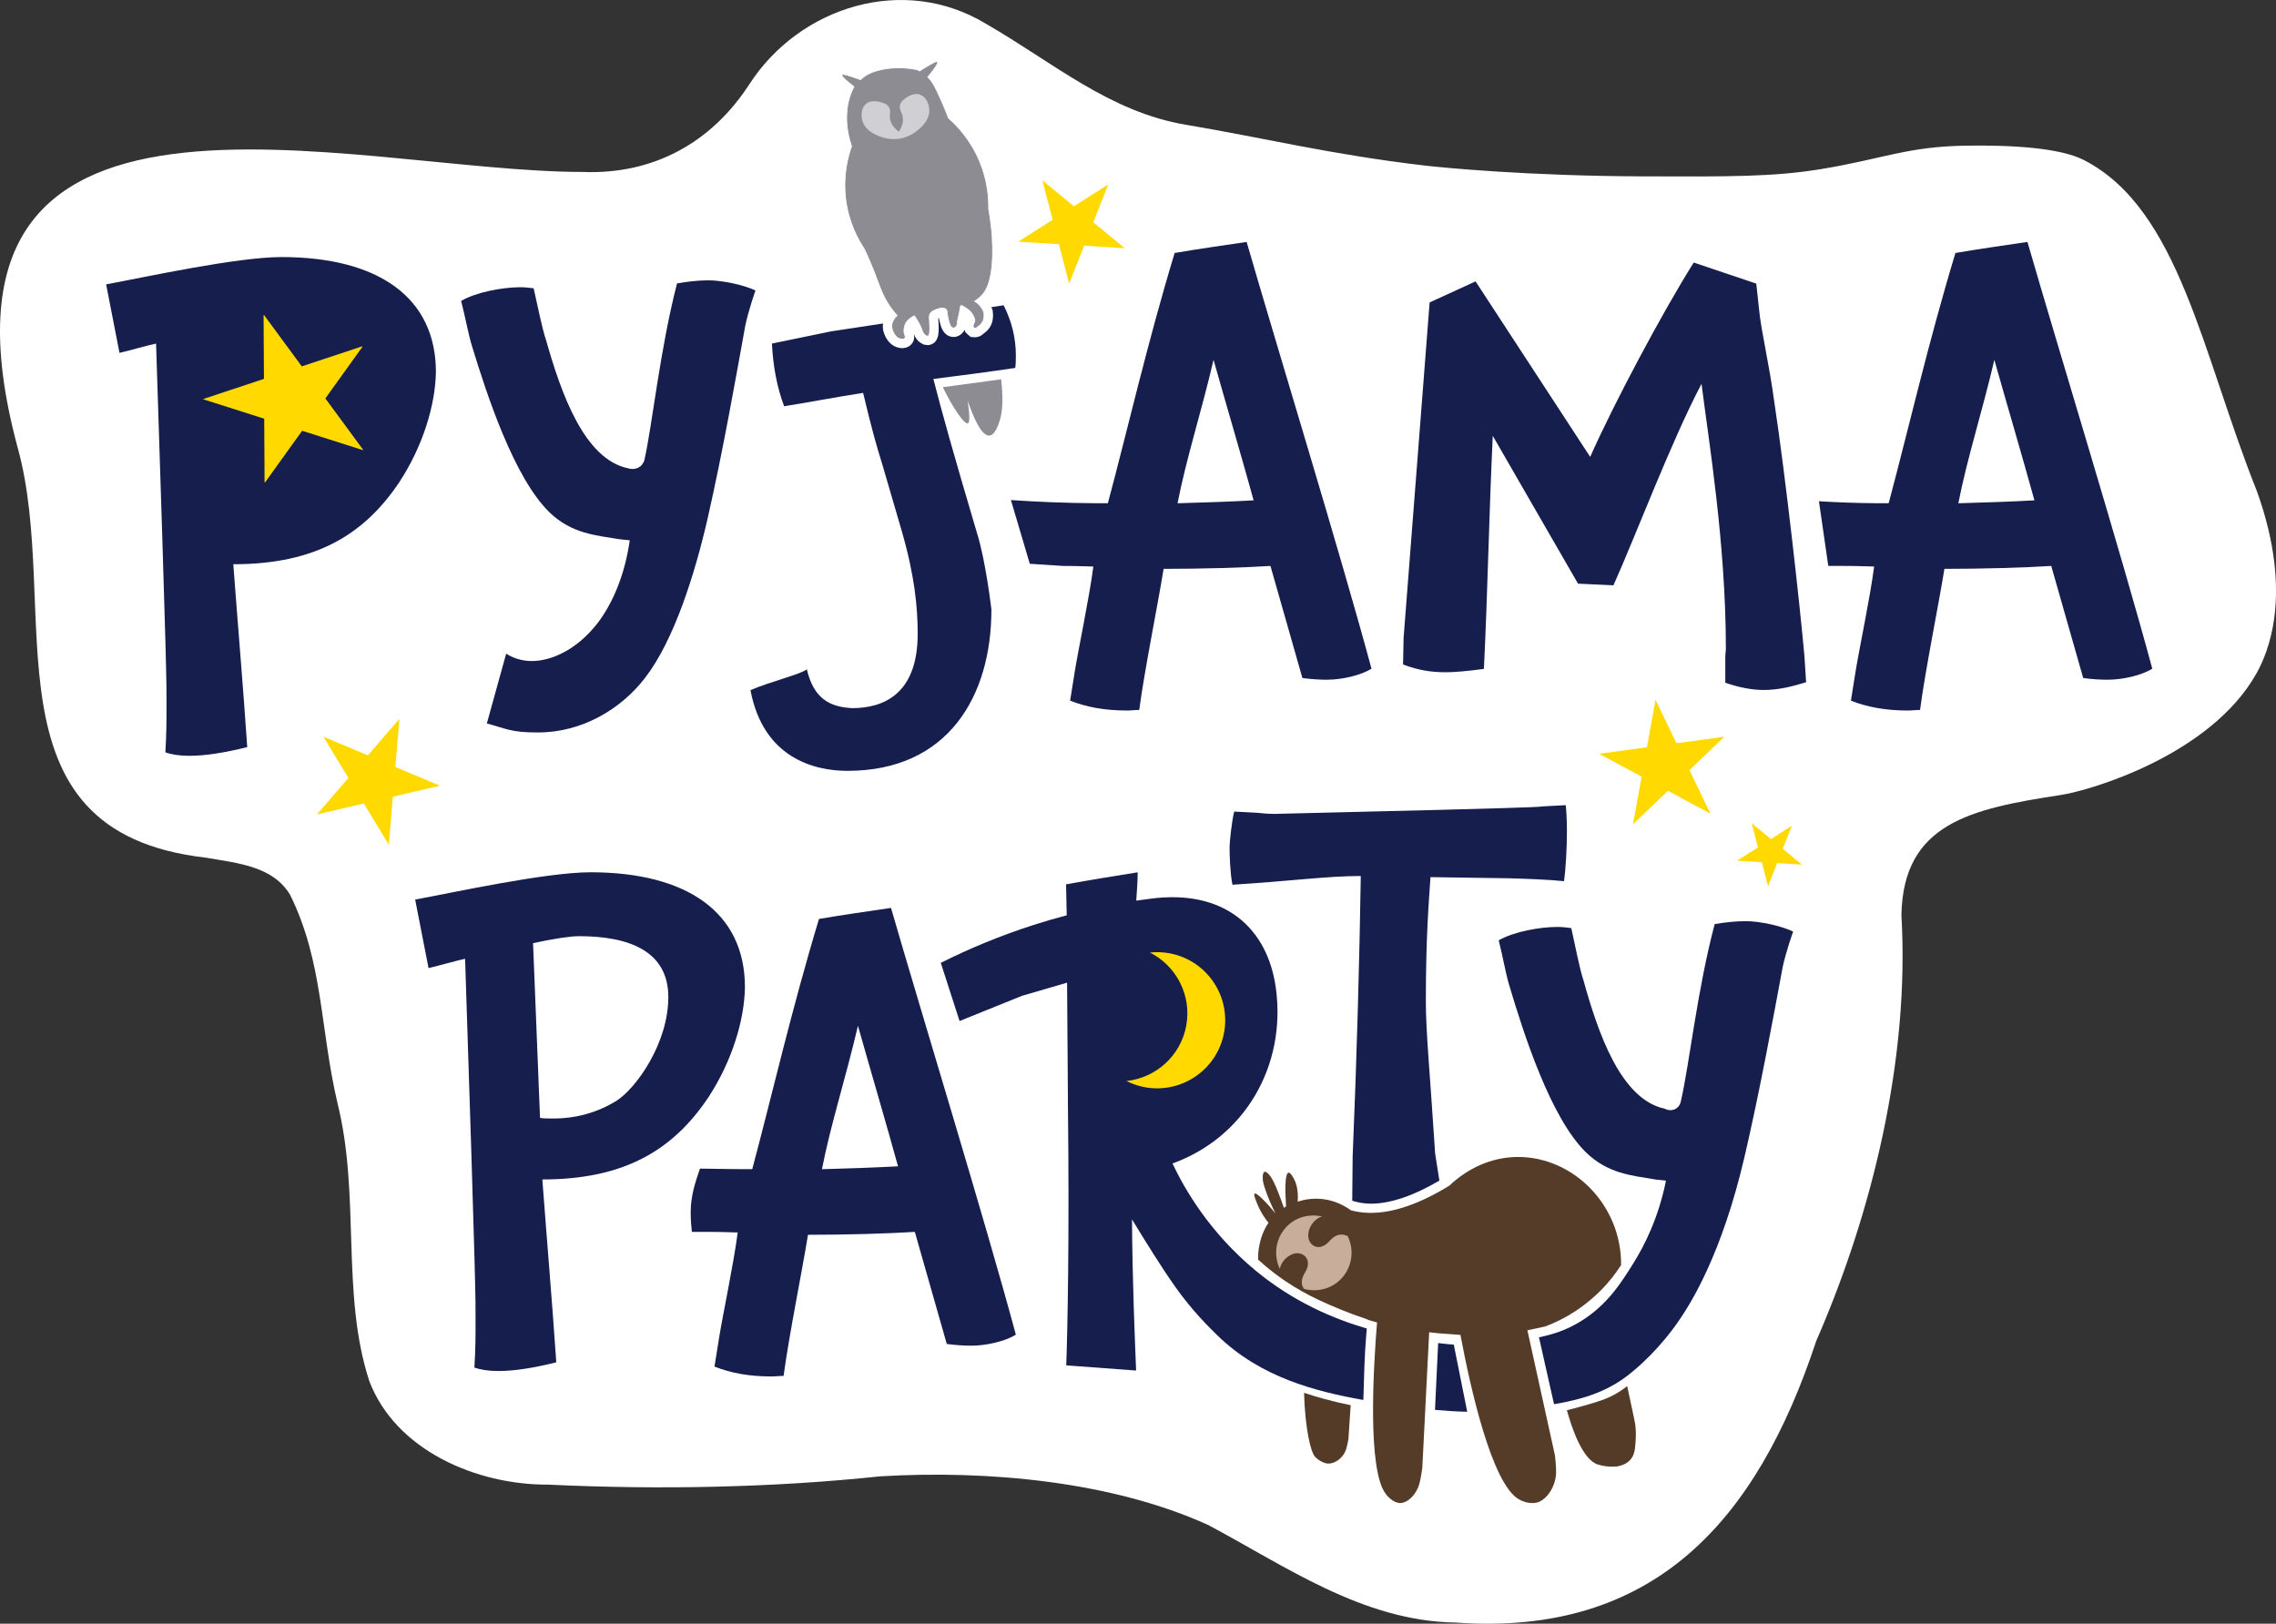 <?xml version="1.0" encoding="UTF-8"?>
<svg id="Layer_2" xmlns="http://www.w3.org/2000/svg" viewBox="0 0 803.57 573.33">
  <rect x="0" y="0" width="803.57" height="573.33" fill="#333333" stroke="none"/>
  <defs>
    <style>
      .cls-1 {
        fill: #ffd900;
      }

      .cls-2 {
        fill: #151e4c;
      }

      .cls-3 {
        fill: #cfcfd4;
      }

      .cls-4 {
        fill: #fff;
      }

      .cls-5 {
        fill: #c9ad9b;
      }

      .cls-6 {
        fill: #543c28;
      }

      .cls-7 {
        fill: #8d8c93;
      }

      .cls-8 {
        fill: #533b27;
      }
    </style>
  </defs>
  <g id="Layer_1-2" data-name="Layer_1">
    <g>
      <path class="cls-4" d="M796.75,173.24c-19.28-48.31-27.24-99.33-60.95-116.7-8.49-4.37-25.42-5.35-41.66-5.11-20.8.3-29.42,4.7-51.22,8.28-16.66,2.74-32.26,2.68-63.45,2.56-39.77-.15-69.73-3.04-76.29-3.8-33.29-3.87-57.48-9.9-84.44-14.41-27.01-4.51-46.96-22.02-70.34-35.49-29.27-17.94-66.19-6.22-83.89,21.27-13.42,20.63-33.95,31.89-58.85,30.87-81.68,0-238.77-49.14-199.45,97.25,15.79,56.84-14,135.71,66.42,144.87,11.64,2.01,23.72,3.04,29.8,13.14,11.67,23.58,10.55,47.12,16.68,73.34,8.23,32.89,1.17,67.34,11.28,98.35,9.28,24.36,37.7,36.7,63.2,36.56,39.51,1.88,79.85,1.02,117.21-2.93,37.83-2.26,81.69,1.75,115.66,17.13,27.07,14.34,54.59,34.02,87.42,34.5,69.98,5.02,106.37-35.84,127.35-99.39,19.8-45.33,33.05-99.62,30.09-150.45.64-32.3,24.31-37.49,56.21-42.36,10.84-1.65,53.13-14.26,69.17-42.99,3.57-6.4,13.47-27.34.06-64.48Z"/>
      <path class="cls-8" d="M460.41,491.81c.36,12.24,2.26,21,3.97,22.67,2.36,2.31,4.59,2.31,4.59,2.31,2.53,0,5.23-2.09,6.18-4.74.47-1.3.93-3.89.93-3.9,0,0,.05-.79.1-1.58,0-.13.1-1.54.11-1.66.04-.54.42-6.41.58-8.74-2.96-.6-6.07-1.32-9.31-2.21-2.5-.68-4.89-1.41-7.15-2.16Z"/>
      <path class="cls-2" d="M481.35,494.27c.3-9.11.33-14.84,1.08-23.69.04-.52.1-.98.14-1.48-11.5-3.36-25.7-9.25-39.23-20.43-16.34-13.51-25.05-28.73-29.38-37.85,25.64-9.27,40.2-34.62,36.51-61.84-2.95-21.73-18.62-35.12-44.42-31.63l-4.88.66c.17-3.33.54-6.69.5-10-8.3,1.34-17.01,2.72-25.28,4.25l.23,10.93c-3.77.99-7.63,2.11-11.58,3.37-12.3,3.94-23.27,8.6-32.88,13.42,2.21,6.85,4.42,13.69,6.63,20.54,7.33-2.96,14.66-5.93,22-8.89,5.32-1.55,10.64-3.11,15.96-4.66.36,42.36.25,43,.3,43.4.54,46.68-.14,79.87-.6,91.73l24.67,1.83c-.42-10.7-1.31-31.06-1.45-53.38,5.19,8.5,10.29,16.76,15.32,23.88,5.9,8.37,12.12,14.46,14.86,17.12,15.25,14.83,34.6,19.76,51.5,22.77,0-.02,0-.04,0-.05Z"/>
      <path class="cls-2" d="M263.11,115.09c-3.18,17.65-7.94,44.53-13.13,67.32-4.6,20.32-12.04,43.74-22.22,56.92-8.34,10.91-22.24,19.4-38.02,19.29-9.22.05-11.08-1.37-17.85-3.17l6.82-24.64c3.5,2.24,7.6,3.03,11.91,2.39,6.96-1.07,14.32-5.41,20.42-13.24,5.29-7,9.54-16.87,11.31-29.18l-3.7-.39c-8.41-1.39-16.82-1.95-24.65-9.49-12.57-12.23-22.18-41.69-27.41-58.88-1.26-4.1-2.11-9.22-3.78-15.77,5.31-3.1,14.53-4.79,20.67-4.83,1.84-.01,3.49.18,4.93.38,1.47,6.34,2.95,14.12,4.42,18.42,5.23,18.42,13.37,41.95,28.97,45.14.23.07,2.35.73,4.13-.59,1.08-.8,1.46-1.89,1.58-2.31,2.8-12.32,5.51-39.19,11.53-62.39,3.69-.64,7.37-1.07,10.86-1.09,5.32-.03,13.13,1.77,16.83,3.59,0,0-2.42,6.78-3.62,12.52Z"/>
      <path class="cls-2" d="M468.64,240.01c-2.87,0-5.94-.2-8.81-.61l-11.28-39.57c-9.63.62-24.4,1.03-37.72,1.03-2.05,12.71-6.77,35.87-8.61,49.82-1.44,0-2.87.2-4.31.2-8,0-14.35-1.23-20.09-3.48l1.64-10.26c1.24-7.79,5.13-26.03,6.56-37.1-2.25,0-4.3-.21-10.66-.21-3.93-.25-7.85-.51-11.78-.76-2.22-7.5-4.44-15-6.66-22.5,9.49.65,19.27,1.04,29.31,1.11,1.65.01,3.29.01,4.92,0,6.76-25.21,13.94-56.58,23.57-88.35,8.4-1.44,17.02-2.66,25.42-3.9,10.66,36.9,33.21,110.29,44.08,150.68-3.9,2.45-10.66,3.89-15.58,3.89ZM428.46,127.06c-4.31,18.45-9.64,34.85-12.71,50.64,8.2-.2,19.47-.61,26.86-1.03-4.11-14.96-10.05-35.05-14.15-49.61Z"/>
      <path class="cls-2" d="M744.31,240.01c-2.87,0-5.94-.2-8.81-.61l-11.28-39.57c-9.63.62-24.4,1.03-37.72,1.03-2.05,12.71-6.77,35.87-8.61,49.82-1.44,0-2.87.2-4.31.2-8,0-14.35-1.23-20.09-3.48l1.64-10.26c1.24-7.79,5.13-26.03,6.56-37.1-2.25,0-4.3-.21-10.66-.21h-5.53c-1.1-7.61-2.2-15.23-3.3-22.84,6.38.39,12.95.63,19.7.69,1.65.01,3.29.02,4.92,0,6.76-25.21,13.94-56.58,23.57-88.35,8.4-1.44,17.02-2.66,25.42-3.9,10.66,36.9,33.21,110.29,44.08,150.68-3.9,2.45-10.66,3.89-15.58,3.89ZM704.13,127.06c-4.31,18.45-9.64,34.85-12.71,50.64,8.2-.2,19.47-.61,26.86-1.03-4.11-14.96-10.05-35.05-14.15-49.61Z"/>
      <path class="cls-2" d="M250.32,387.14c-12.51,18.86-29.73,29.32-58.84,29.32,1.64,21.93,3.49,43.46,4.92,64.57-8.2,2.05-14.96,3.07-20.51,3.07-3.28,0-6.15-.41-8.4-1.23.41-6.35.41-10.87.41-17.02,0-7.59.21-8.2-3.69-127.3-1.44.21-11.68,3.07-12.91,3.28l-4.72-24.19c13.33-2.46,46.13-9.64,61.91-9.64,34.03,0,54.52,14.15,54.52,40.6-.2,11.88-4.71,26.24-12.7,38.53ZM204.4,330.56c-2.87,0-8.61.82-16.2,2.46l2.46,61.7c1.23.21,2.46.21,3.69.21,9.02.2,16.81-2.26,23.17-6.15,7.17-4.52,18.44-20.5,18.44-36.7s-13.74-21.52-31.56-21.52Z"/>
      <path class="cls-6" d="M546.22,468.11c10.48-4.05,17.28-10.63,20.19-13.76,1.66-1.79,3.8-4.33,5.94-7.67.17-21.24-16.92-38.21-36.46-38.16-9.47.03-17.85,4.14-24.18,10.13-16.65,10.27-27.75,10.62-34.76,8.7-2.61-1.9-5.64-3.25-8.95-3.81-.39-.07-1.78-.29-3.46-.29-2.4,0-4.49.45-6.37,1.05.2-2.94-.06-6.38-1.94-9.09-.39-.57-.87-1.23-1.32-1.14-1.4.27-1.15,7.42-.85,11.92-.32.17-.49.31-.77.48-1.25-3.64-3.36-9.37-4.85-11.26-2.22-2.82-2.78-1.16-2.59,1.44.14,1.94,2.56,8.24,4.51,11.83,0,0,0,0,0,0-2.48-3-6.6-7.54-7.39-7.02-.46.3.35,2.24,1.03,3.9,1.17,2.82,2.6,4.84,3.85,6.39-3.83,5.71-3.72,12.03-3.65,13.01,1.37,1.26,3.44,3.08,6.11,5.09,8.72,6.58,16.85,9.99,23.22,12.62,2.33.96,5.56,2.17,9.29,3.42l.06.12,3.24.92h.06c-1.37,16.94-3.35,51.93,3.01,60.47,2.52,3.39,5.09,3.32,5.09,3.32,2.8-.01,5.79-3.01,6.85-6.81.52-1.88,1.03-5.6,1.03-5.6,0,0,.23-4.52.24-4.67.04-.73,1.47-28.98,2.19-43.23l3.25.36,4.09.3h0l3.7.27h0c3.48,18.53,11.05,52.66,20.67,58.08,3.97,2.23,6.98.92,6.98.92,3.31-1.37,5.98-5.87,6.12-10.26.07-2.16-.41-6.21-.41-6.21,0,0-1.04-4.72-1.07-4.87-.15-.67-5.2-23.65-8.65-39.28l6.28-1.35c.22-.08.44-.17.66-.25Z"/>
      <path class="cls-8" d="M553.21,497.95c4.36,15.57,8.78,18.52,11.04,19.2,3.75,1.12,6.87.61,6.88.61,1.07-.24,2.97-.67,4.42-2.26,1.62-1.76,1.75-3.95,1.96-7.22.15-2.3-.02-4.23-.21-5.6,0,0-.22-1.06-.44-2.14-.04-.17-.45-2.16-.46-2.24-.23-1.1-.73-3.45-1.91-8.88-.85.68-2.17,1.67-3.92,2.67-3.43,1.98-6.47,2.86-11.91,4.41-1.34.38-3.2.89-5.45,1.44Z"/>
      <path class="cls-2" d="M141.21,169.91c-12.51,18.86-29.73,29.32-58.84,29.32,1.64,21.93,3.49,43.46,4.92,64.57-8.2,2.05-14.96,3.07-20.51,3.07-3.28,0-6.15-.41-8.4-1.23.41-6.35.41-10.87.41-17.02,0-7.59.21-8.2-3.69-127.3-1.44.21-11.68,3.07-12.91,3.28l-4.72-24.19c13.33-2.46,46.13-9.64,61.91-9.64,34.03,0,54.52,14.15,54.52,40.6-.2,11.88-4.71,26.24-12.7,38.53Z"/>
      <path class="cls-5" d="M469.39,438.21c-3.67,4.26-7.87,1.39-7.49-2.41.38-3.8,3.18-5.61,4.23-6.06.17-.07.46-.13.72-.19-4.63-1.07-9.65.2-13,4.02-3.6,4.11-4.19,9.8-2.01,14.45.33-1.42,1.37-3.88,4.38-5.15,3.52-1.49,7.51,1.67,4.53,6.44-1.74,2.79-1.15,4.64-.37,5.78,4.76,1.29,10.04,0,13.51-3.96,3.64-4.16,4.23-9.94,1.95-14.61-1.11-.63-3.68-1.51-6.45,1.7Z"/>
      <path class="cls-2" d="M622.63,243.62c-3.91,0-8.4-.79-13.49-2.55v-9.38c0-.78.2-1.76.2-2.74,0-36.94-6.06-73.3-8.6-93.43-10.95,20.92-22.87,52.77-31.09,71.15l-12.51-.58-30.1-52.2c-1.37,28.94-1.76,54.35-3.13,82.3-5.87.79-10.36,1.18-13.49,1.18-4.7,0-9.38-.59-15.05-2.74,0-3.13.19-6.26.19-9.38l9.19-118.46,16.22-7.43,40.47,61.97c8.4-18.97,25.6-51.22,36.55-68.62l22.09,7.43.97,8.99c.79,8.21,3.52,18.77,5.48,33.43,3.91,25.8,8.99,71.55,10.55,89.14l.59,9.19c-4.5,1.37-9.38,2.74-15.05,2.74Z"/>
      <path class="cls-1" d="M418.82,362.13c1.97-10.74-3.54-21.11-12.82-25.79,2.23-.24,4.53-.17,6.86.25,13.06,2.39,21.71,14.92,19.32,27.98-2.39,13.06-14.92,21.71-27.98,19.32-2.32-.42-4.49-1.18-6.5-2.19,10.34-1.09,19.16-8.83,21.13-19.57Z"/>
      <path class="cls-2" d="M343.08,475.15c-2.87,0-5.94-.2-8.81-.61l-11.28-39.57c-9.63.62-24.4,1.03-37.72,1.03-2.05,12.71-6.77,35.87-8.61,49.82-1.44,0-2.87.2-4.31.2-8,0-14.35-1.23-20.09-3.48l1.64-10.26c1.24-7.79,5.13-26.03,6.56-37.1-2.25,0-4.3-.21-10.66-.21h-5.53c-.21-1.84-.41-4.31-.41-6.97,0-5.74,1.64-10.66,3.28-15.37,12.09.2,12.91.2,18.45.2,6.76-25.21,13.94-56.58,23.57-88.35,8.4-1.44,17.02-2.66,25.42-3.9,10.66,36.9,33.21,110.29,44.08,150.68-3.9,2.45-10.66,3.89-15.58,3.89ZM302.91,362.2c-4.31,18.45-9.64,34.85-12.71,50.64,8.2-.2,19.47-.61,26.86-1.02-4.11-14.97-10.05-35.06-14.15-49.62Z"/>
      <path class="cls-1" d="M93.24,111.26l13.31,18.1,21.32-7.07c.08-.03.15.07.1.14l-13.1,18.25,13.31,18.1c.05.07-.02.17-.1.14l-21.41-6.82-13.1,18.25c-.05.07-.16.04-.16-.05l-.13-22.46-21.41-6.82c-.08-.03-.08-.14,0-.17l21.32-7.07-.13-22.46c0-.09.11-.12.16-.05Z"/>
      <path class="cls-2" d="M552.81,284.3l-7.79.41c-2.05.41-22.76.82-35.88,1.23l-59.04,1.44c-2.25,0-4.51-.2-6.56-.41l-7.79-.41c-.82,3.07-1.64,10.87-1.64,12.5,0,2.87.2,9.23,1.02,13.33,20.1-1.23,33.42-3.08,45.31-3.08-.41,28.08-1.44,65.4-2.87,99.02-.05,5.22-.1,10.44-.15,15.66,2.08.61,4.24,1.02,6.57,1.02,6.99,0,15.15-2.83,24.2-8.15-.5-3.19-1-6.38-1.5-9.57-1.84-28.7-3.28-42.84-3.28-53.71,0-22.55,1.03-34.85,1.64-43.87l28.08.41c6.15.2,13.12.41,19.07,1.02.61-4.3,1.02-11.68,1.02-17.84,0-3.69-.2-6.97-.41-9.01Z"/>
      <path class="cls-2" d="M616.26,325.26c-3.49,0-7.18.41-10.87,1.03-6.15,23.16-9.02,50.02-11.89,62.32-.03.24-.25,1.82-1.65,2.76-1.19.8-2.77.84-4.08.11-15.58-3.28-23.58-26.86-28.7-45.31-1.44-4.31-2.87-12.09-4.31-18.45-1.44-.21-3.08-.42-4.92-.42-6.14,0-15.37,1.65-20.7,4.72,1.64,6.56,2.45,11.69,3.69,15.79,5.12,17.22,14.56,46.74,27.06,59.04,7.79,7.59,16.19,8.2,24.6,9.63l3.7.41c-2.68,13.37-7.75,23.14-11.48,29.11-4.42,7.08-9.29,14.86-18.82,20.67-4.84,2.95-9.54,4.51-14.54,5.52l5.32,23.62c9.19-1.56,17.72-3.94,25.46-9.72,4.05-3.03,12.17-10.12,19.19-20.62,3.77-5.64,14.55-22.58,22.55-56.79,5.32-22.76,10.25-49.61,13.53-67.24,1.23-5.73,3.69-12.5,3.69-12.5-3.69-1.85-11.48-3.69-16.81-3.69Z"/>
      <g>
        <path class="cls-7" d="M318.56,119.77c-.14,0-.29-.01-.46-.04-1.41-.24-2.6-1.62-3.13-3.62-.6-2.31,1.18-4.15,1.78-4.69-1.01-1.13-1.95-2.34-2.79-3.59-1.95-2.92-2.85-5.32-4.09-8.63-.35-.93-.73-1.94-1.16-3.06-1.08-2.76-2.29-5.57-3.6-8.35-2.43-3.63-5.54-9.63-6.51-17.52-.77-6.27-.05-12.72,2.09-18.66-2.27-6.53-1.92-11.91-1.24-15.27.39-1.9,1.04-3.72,2.05-5.74-1.43-1.08-4.46-3.48-4.24-4.15.03-.09.12-.19.36-.19.04,0,.08,0,.12,0,.91.1,2.96.72,6.09,1.86l.14-.12c.45-.41.91-.82,1.51-1.22.58-.38,2.35-1.53,6.05-2.28,1.86-.37,3.8-.56,5.76-.56,2.14,0,4.33.22,6.53.66.18.08.37.2.55.31l.25.15c2.95-1.87,4.91-2.98,5.84-3.3.11-.04.2-.05.27-.05.18,0,.26.1.29.16.35.75-2.65,4.39-3.45,5.35.02.01.03.03.04.04,1.31,1.27,2.42,2.95,4.87,8.58.83,1.92,1.65,3.91,2.42,5.9,4.79,4.18,8.62,9.53,11.04,15.42,2.18,5.31,3.23,10.93,3.11,16.69.82,4.33,1.28,8.74,1.38,13.07.13,5.82-.37,13.51-3.51,17.05-.81.91-1.75,1.72-2.8,2.41,2.22,1.19,3.19,3.75,3.23,3.86.47,3.28-1.14,4.43-1.91,4.99-.14.1-.26.19-.33.26-.26.27-.59.43-.88.43h0c-.16,0-.29-.05-.4-.13-.1-.08-.17-.2-.2-.35-.11-.5.09-.93.28-1.35.1-.22.2-.43.25-.64.15-.61-.12-1.15-.53-1.97-.78-1.56-2.11-2.5-3.09-3.01-.03-.02-.63-.56-1.08-.56-.07,0-.14.02-.19.05-.15.08-.25.32-.28.69-.09.99-.4,2.54-.96,4.74.1,1.12-.29,2.08-.98,2.34-.05.02-.2.08-.4.08-.06,0-.12,0-.19-.02-.77-.15-1.14-1.22-1.42-2.21-.44-1.54-.54-2.5-.61-3.13-.07-.66-.1-.96-.42-1.24-.31-.28-.75-.42-1.31-.42-1.23,0-2.73.67-3.42,1.07-.29.17-.53.38-.73.64-.59.79-.51,1.71-.44,2.07l.03.4c.32,4.82-.12,5.58-.53,5.71-.05.01-.09.02-.14.02-.16,0-.31-.08-.5-.17-1.01-.52-1.37-1.7-1.49-2.09-.41-1.32-1.28-2.93-2.67-4.96-.47.23-2.57,1.35-3.24,3.1-.51,1.33-.58,2.61-.19,3.59l.04.1c.12.3.31.75.09,1.09-.12.18-.39.4-.95.4Z"/>
        <path class="cls-4" d="M330.73,21.84c.85,0-1.21,2.88-3.35,5.4.05.04.09.06.13.11,1.23,1.2,2.29,2.67,4.84,8.54.66,1.51,1.5,3.51,2.42,5.89,2.81,2.46,7.77,7.48,11.04,15.42,2.84,6.9,3.17,13.04,3.1,16.64,1.01,5.38,1.31,9.89,1.38,13.08.28,12.31-2.52,15.89-3.48,16.96-1.06,1.2-2.16,2-2.96,2.5,2.34,1.13,3.37,3.89,3.37,3.89.54,3.79-1.74,4.62-2.21,5.12-.24.25-.54.39-.79.39-.12,0-.23-.03-.32-.11-.09-.08-.14-.18-.16-.28-.16-.7.37-1.29.53-1.93.16-.66-.12-1.21-.54-2.05-.87-1.75-2.4-2.68-3.15-3.06,0,0-.64-.57-1.14-.57-.09,0-.18.02-.25.06-.28.16-.33.62-.34.79-.09.93-.37,2.42-.96,4.72.09,1.11-.27,2.01-.9,2.26-.05.02-.18.07-.35.07-.05,0-.11,0-.16-.02-.69-.14-1.05-1.16-1.32-2.12-.9-3.16-.38-3.82-1.07-4.43-.37-.32-.86-.45-1.39-.45-1.29,0-2.83.72-3.48,1.09-.22.13-.51.34-.76.67-.67.89-.51,1.94-.47,2.17,0,.13.02.26.03.38.3,4.47-.05,5.46-.44,5.58-.04.01-.07.02-.1.02-.12,0-.25-.06-.44-.16-.99-.51-1.33-1.7-1.44-2.05-.33-1.07-1.07-2.63-2.74-5.05,0,0-2.62,1.18-3.4,3.22-.14.37-.81,2.12-.19,3.68.11.28.35.76.14,1.08-.14.21-.41.35-.85.35-.13,0-.28-.01-.44-.04-1.5-.25-2.57-1.78-3.03-3.53-.61-2.34,1.33-4.2,1.76-4.58.03-.03.06-.05.07-.06-.69-.76-1.75-2.01-2.86-3.67-2.49-3.73-3.26-6.59-5.24-11.66-.76-1.95-1.95-4.84-3.61-8.35-1.98-2.96-5.45-9.01-6.5-17.48-1.05-8.51.87-15.25,2.08-18.61-2.19-6.37-1.98-11.63-1.23-15.28.46-2.26,1.27-4.17,2.05-5.72.01-.02.04-.05.06-.07-2.61-1.97-5.11-4.19-4.06-4.19.03,0,.07,0,.11,0,1.09.12,3.7.99,6.13,1.88.52-.46,1.01-.94,1.69-1.38.86-.56,2.62-1.58,6.01-2.26,1.98-.4,3.91-.56,5.74-.56,2.37,0,4.58.27,6.51.66.24.12.56.32.84.48,2.28-1.45,4.76-2.95,5.87-3.33.09-.03.17-.05.23-.05M330.73,21.59c-.09,0-.19.02-.31.06-.93.32-2.88,1.42-5.8,3.27-.06-.04-.12-.07-.19-.11-.19-.11-.38-.23-.53-.3h-.03s-.03-.02-.03-.02c-2.21-.44-4.41-.66-6.56-.66-1.97,0-3.92.19-5.79.57-3.73.75-5.51,1.92-6.1,2.3-.61.4-1.07.82-1.53,1.23l-.08.07c-3.1-1.12-5.13-1.74-6.05-1.84-.05,0-.09,0-.13,0-.33,0-.44.17-.48.28-.18.55,1.23,1.97,4.2,4.22-1,2.02-1.64,3.81-2.02,5.68-.69,3.35-1.03,8.73,1.21,15.33-1.49,4.16-3.04,10.75-2.06,18.64.98,7.91,4.1,13.93,6.54,17.59,1.29,2.74,2.5,5.55,3.58,8.31.44,1.11.81,2.12,1.16,3.05,1.24,3.32,2.14,5.72,4.1,8.65.82,1.23,1.73,2.41,2.72,3.52-.7.66-2.31,2.47-1.72,4.73.53,2.04,1.77,3.46,3.23,3.71.17.03.34.04.49.04.62,0,.92-.25,1.06-.46.26-.4.06-.89-.08-1.21l-.04-.1c-.38-.95-.31-2.19.19-3.5.62-1.61,2.48-2.68,3.08-2.99,1.35,1.98,2.2,3.55,2.58,4.81.13.43.51,1.65,1.56,2.19.2.1.37.19.56.19.06,0,.12,0,.18-.03.51-.16.94-.97.62-5.84l-.02-.28v-.1c-.07-.37-.15-1.26.41-2,.18-.24.41-.45.69-.6.68-.39,2.16-1.06,3.36-1.06.53,0,.94.13,1.23.38.28.25.31.5.38,1.16.07.64.17,1.6.61,3.15.29,1.03.67,2.13,1.52,2.3.07.01.14.02.21.02.22,0,.39-.06.44-.09.74-.29,1.15-1.25,1.06-2.47.55-2.18.86-3.73.95-4.72.04-.43.15-.56.22-.59.04-.02.08-.03.13-.03.33,0,.83.38.97.51l.02.02h.03c.97.51,2.28,1.43,3.04,2.97.41.82.65,1.32.52,1.89-.05.2-.14.4-.24.62-.19.42-.41.89-.29,1.43.04.18.12.32.24.42.13.11.29.16.48.16.32,0,.69-.18.97-.47.06-.06.18-.15.32-.25.79-.57,2.44-1.75,1.96-5.08v-.03s-.01-.03-.01-.03c-.04-.11-.98-2.58-3.11-3.83.99-.67,1.88-1.44,2.65-2.32,3.16-3.57,3.67-11.29,3.54-17.13-.1-4.33-.56-8.74-1.38-13.09.12-5.77-.93-11.4-3.12-16.71-2.42-5.89-6.25-11.24-11.06-15.48-.77-1.97-1.57-3.94-2.4-5.85-2.44-5.62-3.52-7.27-4.85-8.58,1.26-1.5,3.75-4.62,3.4-5.39-.07-.15-.22-.24-.4-.24h0Z"/>
      </g>
      <path class="cls-2" d="M506.63,497.82c3.61.3,7.28.59,11.39.67-1.58-7.9-3.16-15.8-4.74-23.7-1.51-.12-3.39-.29-5.52-.55l-1.12,23.58Z"/>
      <path class="cls-3" d="M325.34,33.63c-2.35-1.23-4.85.49-5.42.89-.72.5-1.9,1.3-2.19,2.71-.32,1.56.77,2.36,1.02,4.23.16,1.16.02,2.83-1.39,5.03-2.13-1.58-2.85-3.12-3.08-4.27-.38-1.84.41-2.97-.4-4.34-.73-1.23-2.13-1.6-3.02-1.83-.79-.21-3.63-.95-5.41.93-1.88,1.99-1.1,5.13-1.03,5.43,1.16,4.82,7.51,6.21,8.49,6.43,1.93.42,3.54.3,4.73.11h0s.03,0,.04,0,.03,0,.04,0h0c1.19-.22,2.75-.63,4.44-1.66.86-.53,6.4-3.92,5.92-8.85-.03-.3-.31-3.52-2.75-4.79Z"/>
      <path class="cls-7" d="M332.87,136.72c3.7,7.58,7.62,13.15,8.82,12.77.59-.19.88-1.94-.07-8.09,1.66,4.87,4.72,12.66,7.71,12.4,1.92-.17,3.06-3.57,3.55-5.02,1.28-3.82,1.24-9.12.57-14.85l-20.58,2.79Z"/>
      <path class="cls-1" d="M584.58,247.26l7.32,15.18,16.7-2.27c.06,0,.1.07.06.12l-12.17,11.65,7.32,15.18c.03.06-.04.12-.09.09l-14.84-7.98-12.17,11.65s-.12,0-.11-.06l3-16.58-14.84-7.98c-.06-.03-.04-.12.02-.13l16.7-2.27,3-16.58c.01-.06.1-.08.13-.02Z"/>
      <path class="cls-1" d="M618.57,290.76l6.68,5.51,7.3-4.65s.06.01.05.04l-3.17,8.06,6.68,5.51s0,.06-.02.06l-8.64-.53-3.17,8.06s-.06.03-.07,0l-2.17-8.38-8.64-.53s-.04-.05-.02-.06l7.3-4.65-2.17-8.38s.03-.06.06-.04Z"/>
      <path class="cls-1" d="M141,254.05l-1.41,16.77,15.51,6.52c.06.03.05.11-.01.13l-16.38,3.84-1.41,16.77c0,.06-.09.08-.12.03l-8.72-14.4-16.38,3.84c-.06.01-.11-.06-.07-.11l11-12.74-8.72-14.4c-.03-.06.02-.12.08-.1l15.51,6.52,11-12.74s.12-.02.12.05Z"/>
      <path class="cls-1" d="M368.18,63.8l10.97,9.04,11.99-7.64s.1.02.08.07l-5.21,13.22,10.97,9.04s.02.1-.04.1l-14.19-.87-5.21,13.22c-.02.05-.09.05-.11,0l-3.56-13.76-14.19-.87c-.05,0-.07-.07-.03-.1l11.99-7.64-3.56-13.76c-.01-.05.05-.09.09-.06Z"/>
      <path class="cls-2" d="M358.66,125.62c0-6.35-1.44-12.09-4.31-17.83l-4.34.66c.14.3.28.61.31.69l.12.33.05.35c.73,5.15-2.23,7.28-3.09,7.86-.86.9-2.01,1.41-3.17,1.41l-1.51-.11-.92-.77-1.02-1-.18-.79c-.52,1.04-1.35,1.85-2.42,2.26l-.93.29h-.61l-.49-.02-.32-.06c-2.74-.55-3.55-3.39-3.85-4.46-.24-.84-.39-1.53-.5-2.14-.07.03-.15.06-.22.1l.02.18v.18c.27,3.9.54,7.93-2.74,8.94l-.58.16h-.5l-1.24-.16-.71-.36c-1.3-.67-2.26-1.8-2.88-3.39.29,1.18.12,2.24-.5,3.17-.77,1.15-2.08,1.81-3.59,1.81l-.72-.04-.27-.05c-2.69-.45-4.81-2.67-5.67-5.94-.25-.96-.22-1.84-.11-2.67l-18.32,2.78-20.91,4.31c.41,8.2,1.84,15.57,4.31,22.13,7.79-1.23,18.65-3.28,27.88-4.72,3.08,12.92,4.72,18.66,6.77,25.22l6.76,23.16c4.72,16.2,5.74,27.48,5.74,36.7,0,21.32-12.09,26.24-23.17,26.24-7.79-.41-13.53-3.28-15.98-13.74-1.64,1.64-12.71,4.31-19.89,7.38,4.51,23.99,22.55,28.5,34.24,28.5,35.46,0,50.83-26.24,50.83-56.99,0,0-2.04-17.43-5.12-27.06-8.2-27.68-12.5-43.05-15.37-54.32,9.64-1.23,19.27-2.46,28.91-3.9.2-1.44.2-2.87.2-4.31Z"/>
    </g>
  </g>
</svg>